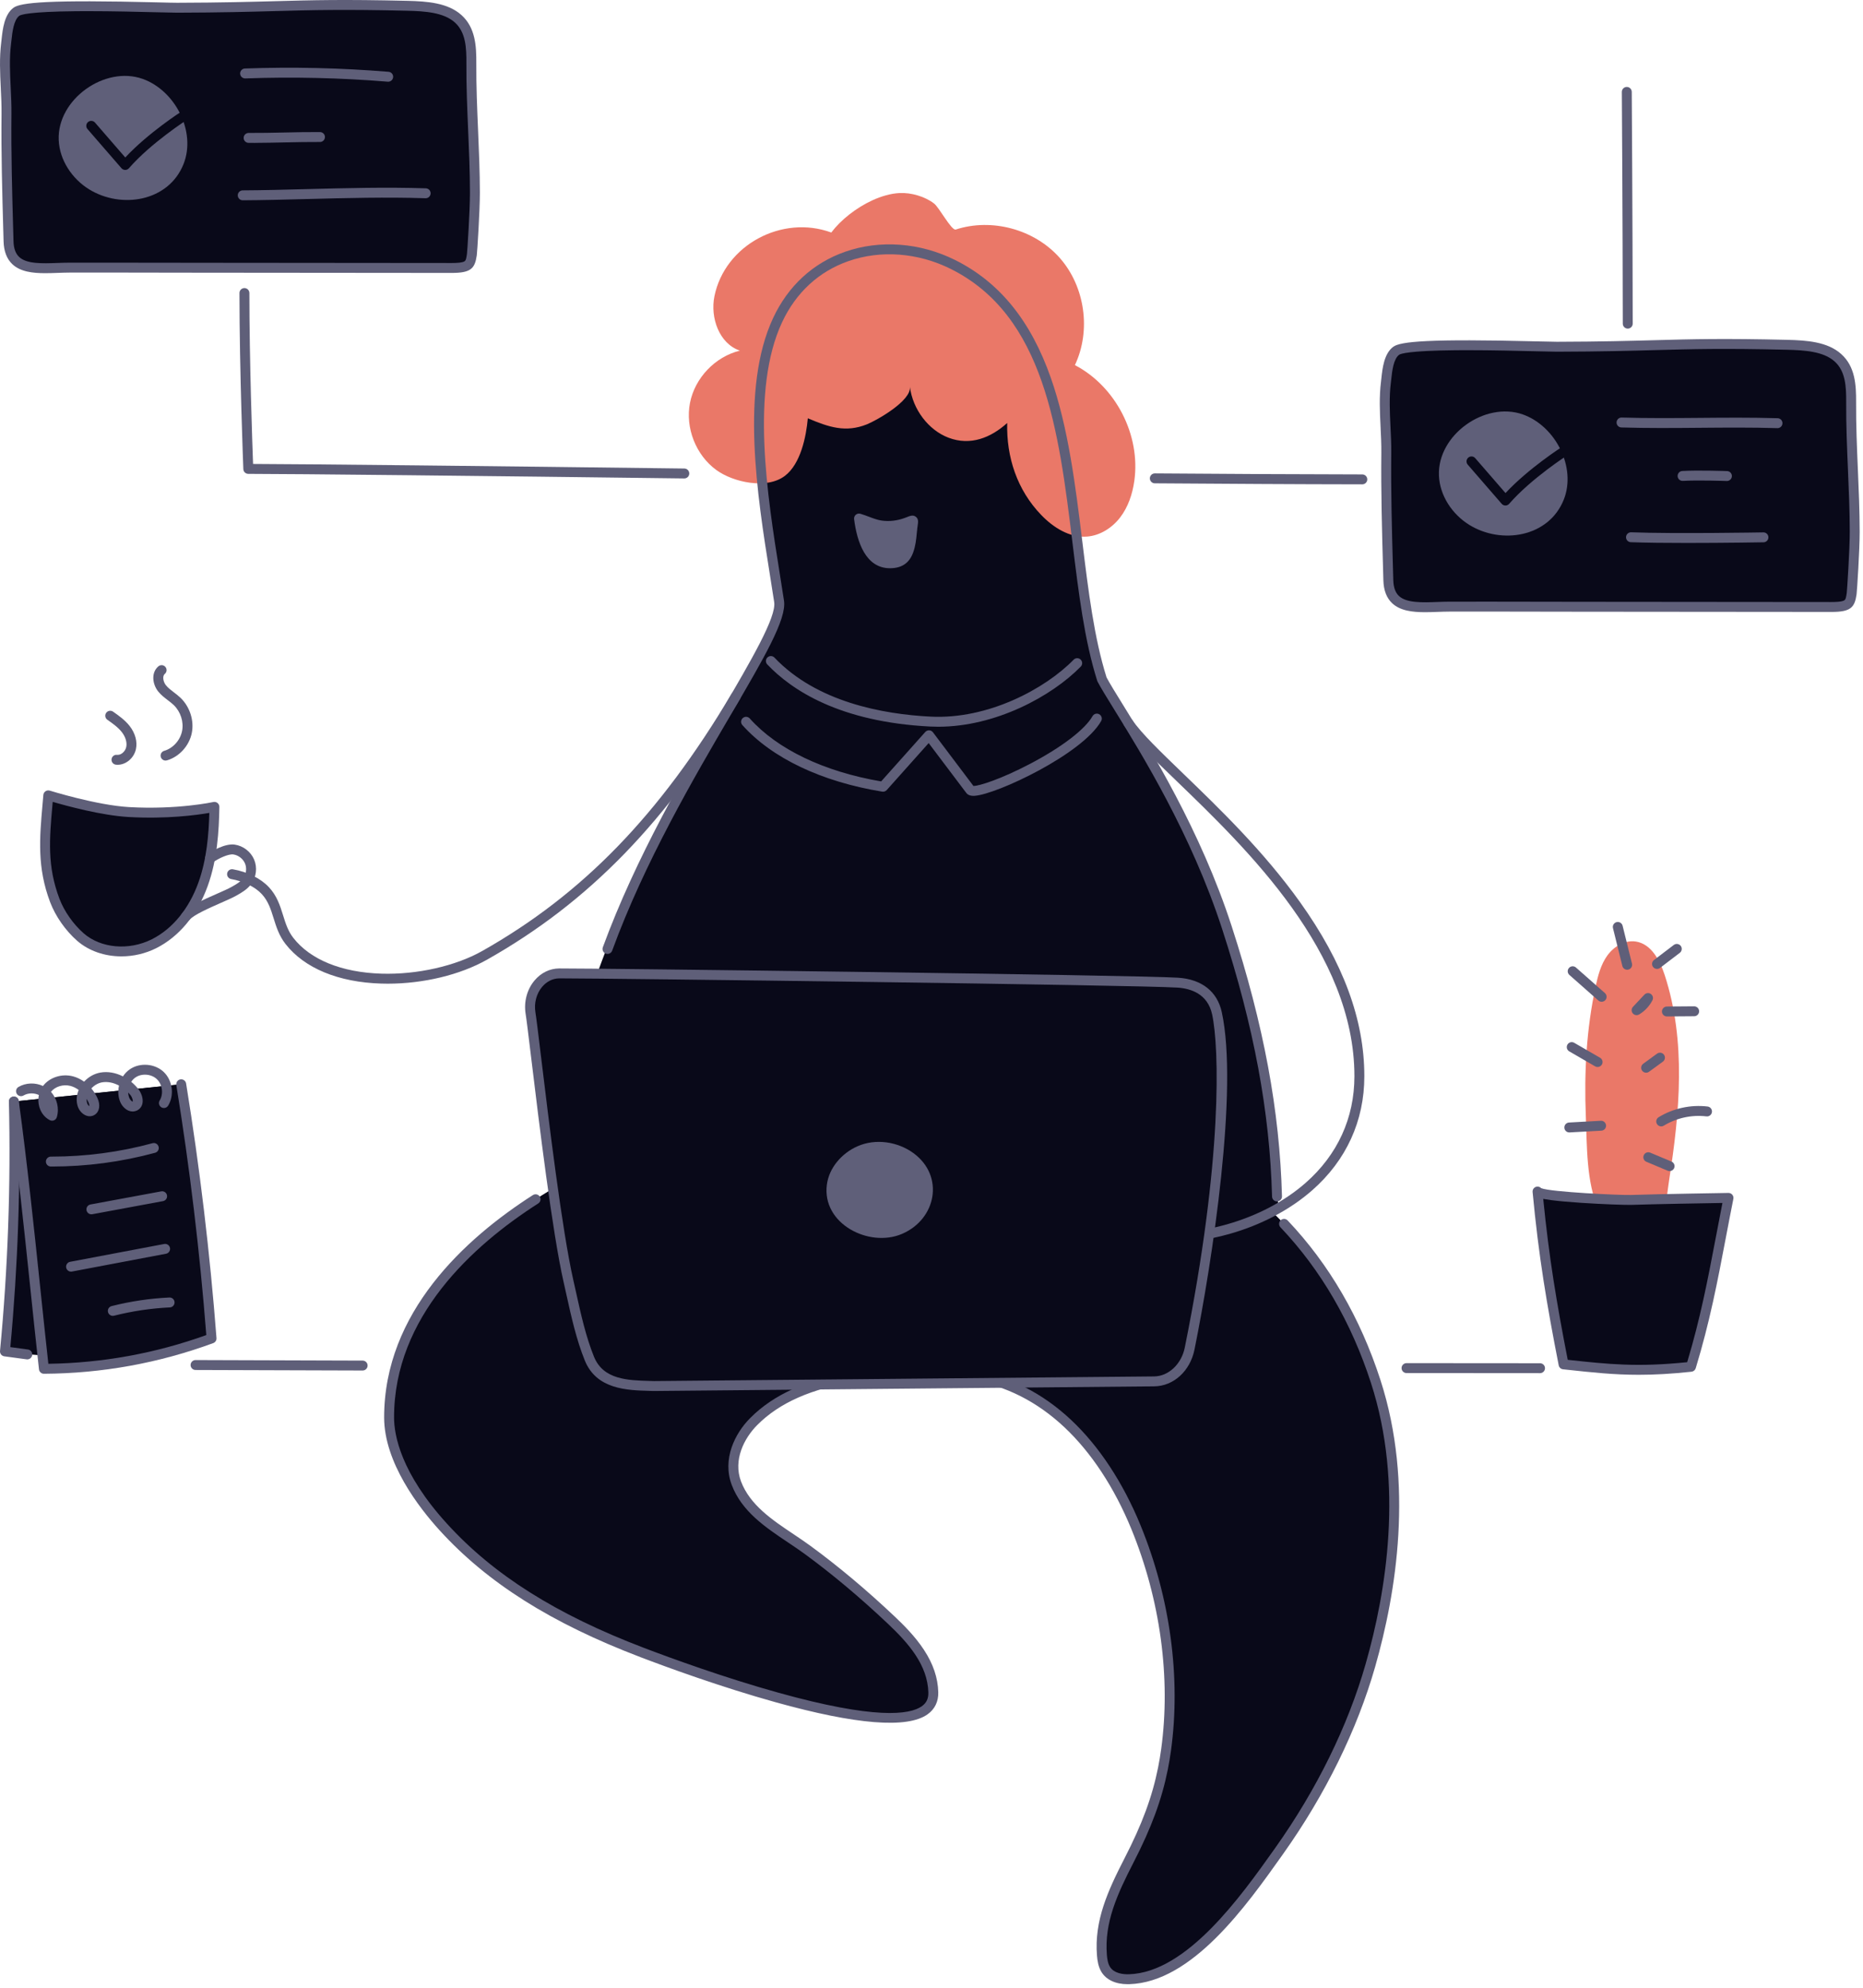 <svg xmlns="http://www.w3.org/2000/svg" width="420" height="448" viewBox="0 0 420 448" fill="none"><path fill-rule="evenodd" clip-rule="evenodd" d="M347.189 309.484C337.194 309.481 328.317 309.473 317.09 309.461C316.472 309.461 315.972 308.958 315.972 308.341C315.975 307.726 316.475 307.225 317.09 307.225H317.093C328.317 307.237 337.197 307.245 347.189 307.248C347.807 307.248 348.307 307.748 348.307 308.366C348.307 308.981 347.807 309.484 347.189 309.484Z" fill="#5F5F79"></path><path fill-rule="evenodd" clip-rule="evenodd" d="M81.754 308.886C81.753 308.886 81.752 308.886 81.751 308.886C74.787 308.866 68.724 308.844 63.076 308.827C56.432 308.805 50.364 308.785 44.083 308.766C43.466 308.766 42.967 308.262 42.968 307.645C42.97 307.03 43.47 306.53 44.086 306.53C44.087 306.53 44.088 306.53 44.089 306.53C50.371 306.549 56.44 306.569 63.083 306.591C68.731 306.611 74.794 306.63 81.757 306.65C82.375 306.653 82.874 307.156 82.872 307.771C82.87 308.388 82.37 308.886 81.754 308.886Z" fill="#5F5F79"></path><path fill-rule="evenodd" clip-rule="evenodd" d="M366.964 74.064C366.346 74.064 365.846 73.564 365.846 72.947C365.821 48.99 365.634 21.001 365.631 20.721C365.628 20.103 366.126 19.599 366.743 19.595C366.746 19.595 366.749 19.595 366.752 19.595C367.364 19.595 367.864 20.091 367.867 20.706C367.87 20.986 368.057 48.982 368.082 72.945C368.082 73.562 367.582 74.063 366.964 74.064Z" fill="#5F5F79"></path><path fill-rule="evenodd" clip-rule="evenodd" d="M307.123 109.161H307.12C291.37 109.14 277.211 109.048 260.338 108.931C259.72 108.926 259.222 108.422 259.228 107.805C259.231 107.19 259.731 106.695 260.346 106.695C260.349 106.695 260.352 106.695 260.352 106.695C277.222 106.812 291.379 106.904 307.123 106.925C307.741 106.926 308.241 107.427 308.241 108.045C308.241 108.661 307.741 109.161 307.123 109.161Z" fill="#5F5F79"></path><path fill-rule="evenodd" clip-rule="evenodd" d="M154.272 107.832C154.267 107.832 154.262 107.832 154.257 107.832C109.667 107.263 65.578 106.8 55.976 106.8C55.376 106.8 54.883 106.326 54.859 105.727C54.85 105.507 53.986 83.568 53.986 66.045C53.986 65.427 54.486 64.927 55.104 64.927C55.721 64.927 56.222 65.427 56.222 66.045C56.222 81.311 56.88 99.947 57.053 104.566C68.531 104.595 111.177 105.046 154.286 105.596C154.903 105.604 155.397 106.111 155.39 106.729C155.382 107.341 154.883 107.832 154.272 107.832Z" fill="#5F5F79"></path><path fill-rule="evenodd" clip-rule="evenodd" d="M106.379 57.386C106.458 56.844 107.072 47.487 107.066 43.408C107.052 33.699 106.201 23.999 106.263 14.289C106.285 10.737 106.135 6.79 103.286 4.228C100.436 1.665 95.901 1.403 91.816 1.305C67.422 0.721 64.339 1.677 39.952 1.743C36.105 1.753 6.592 0.529 3.707 2.645C1.788 4.052 1.628 7.755 1.384 9.713C0.718 15.034 1.52 20.349 1.462 25.674C1.359 35.242 1.66 44.812 1.925 54.378C2.131 61.85 9.462 60.331 15.707 60.318C25.274 60.299 34.843 60.335 44.41 60.344C63.54 60.361 82.669 60.378 101.8 60.395C105.859 60.399 106.058 59.596 106.379 57.386Z" fill="#090919"></path><path fill-rule="evenodd" clip-rule="evenodd" d="M19.754 2.518C18.867 2.518 17.987 2.521 17.119 2.529C6.496 2.626 4.674 3.333 4.368 3.547C3.078 4.494 2.781 7.242 2.584 9.06C2.553 9.344 2.524 9.611 2.494 9.851C2.086 13.111 2.25 16.471 2.409 19.721C2.505 21.67 2.603 23.686 2.581 25.686C2.487 34.438 2.736 43.348 2.977 51.965L3.043 54.347C3.088 55.986 3.507 57.155 4.323 57.92C6.023 59.516 9.535 59.39 12.931 59.269C13.845 59.236 14.789 59.202 15.706 59.2C22.092 59.188 28.583 59.2 34.861 59.211C38.045 59.217 41.228 59.223 44.412 59.226L101.802 59.277C102.409 59.278 104.253 59.279 104.795 58.847C105.031 58.658 105.13 58.215 105.273 57.228C105.35 56.631 105.955 47.467 105.949 43.41C105.943 38.789 105.741 34.081 105.547 29.528C105.334 24.536 105.113 19.375 105.146 14.282C105.169 10.677 104.987 7.26 102.54 5.06C100.032 2.804 95.854 2.52 91.79 2.423C77.421 2.079 70.351 2.273 62.164 2.498C56.446 2.655 49.963 2.834 39.956 2.861C39.245 2.858 37.727 2.825 35.627 2.772C31.481 2.668 25.5 2.518 19.754 2.518ZM10.206 61.571C7.317 61.571 4.594 61.242 2.792 59.551C1.537 58.373 0.87 56.643 0.808 54.409L0.742 52.027C0.5 43.389 0.25 34.458 0.345 25.662C0.366 23.728 0.27 21.747 0.176 19.83C0.012 16.485 -0.156 13.026 0.275 9.574C0.304 9.345 0.331 9.091 0.361 8.819C0.6 6.611 0.961 3.273 3.046 1.744C4.65 0.568 10.814 -0.088 35.683 0.537C37.687 0.587 39.271 0.629 39.95 0.625C49.93 0.598 56.397 0.42 62.103 0.263C70.32 0.037 77.418 -0.158 91.844 0.188C96.326 0.295 100.959 0.632 104.035 3.397C107.17 6.216 107.407 10.327 107.382 14.296C107.349 19.334 107.569 24.468 107.781 29.432C107.976 34.008 108.179 38.739 108.185 43.407C108.191 47.495 107.585 56.865 107.486 57.547C107.054 60.52 106.174 61.513 101.825 61.513C101.817 61.513 101.809 61.513 101.8 61.513L44.41 61.462C41.226 61.459 38.041 61.453 34.857 61.447C28.581 61.435 22.091 61.423 15.711 61.436C14.832 61.438 13.906 61.471 13.011 61.503C12.076 61.537 11.132 61.571 10.206 61.571Z" fill="#5F5F79"></path><path fill-rule="evenodd" clip-rule="evenodd" d="M87.516 18.417C87.485 18.417 87.454 18.415 87.423 18.413C76.781 17.537 65.973 17.288 55.297 17.675C54.681 17.691 54.162 17.215 54.139 16.598C54.117 15.981 54.599 15.462 55.216 15.44C65.98 15.051 76.877 15.301 87.606 16.184C88.222 16.235 88.679 16.775 88.628 17.39C88.58 17.975 88.091 18.417 87.516 18.417Z" fill="#5F5F79"></path><path fill-rule="evenodd" clip-rule="evenodd" d="M57.571 32.208C57.568 32.208 57.566 32.208 57.563 32.208L56.041 32.198C55.423 32.193 54.926 31.689 54.93 31.072C54.934 30.455 55.44 29.959 56.055 29.962H56.055C58.721 29.98 61.438 29.92 64.067 29.863C66.712 29.806 69.447 29.746 72.145 29.764C72.763 29.768 73.26 30.272 73.256 30.89C73.252 31.504 72.752 32 72.138 32C72.135 32 72.133 32 72.13 32C69.465 31.983 66.745 32.041 64.115 32.099C62.015 32.144 59.857 32.191 57.707 32.2C57.662 32.205 57.617 32.208 57.571 32.208Z" fill="#5F5F79"></path><path fill-rule="evenodd" clip-rule="evenodd" d="M54.721 45.141C54.106 45.141 53.607 44.644 53.604 44.029C53.6 43.411 54.098 42.908 54.716 42.905C59.246 42.882 64.019 42.757 69.072 42.625C77.945 42.393 87.121 42.153 96 42.445C96.617 42.465 97.101 42.981 97.081 43.599C97.061 44.216 96.546 44.702 95.927 44.679C87.114 44.39 77.971 44.629 69.13 44.86C64.065 44.993 59.281 45.118 54.727 45.141C54.725 45.141 54.723 45.141 54.721 45.141Z" fill="#5F5F79"></path><path fill-rule="evenodd" clip-rule="evenodd" d="M13.235 31.545C13.421 36.087 16.244 40.311 20.118 42.69C27.332 47.118 37.984 45.471 41.372 36.989C44.28 29.709 39.523 20.387 32.148 17.776C23.614 14.753 12.861 22.397 13.235 31.545Z" fill="#5F5F79"></path><path fill-rule="evenodd" clip-rule="evenodd" d="M28.226 38.3C28.226 38.3 28.226 38.3 28.226 38.3C27.902 38.3 27.594 38.159 27.382 37.914L19.727 29.091C19.322 28.625 19.372 27.919 19.839 27.514C20.305 27.109 21.012 27.16 21.416 27.626L28.242 35.494C33.437 29.918 40.843 25.178 41.173 24.968C41.694 24.637 42.385 24.791 42.716 25.311C43.048 25.832 42.894 26.523 42.373 26.855C42.291 26.908 34.047 32.185 29.07 37.915C28.858 38.16 28.55 38.3 28.226 38.3Z" fill="#090919"></path><path fill-rule="evenodd" clip-rule="evenodd" d="M417.445 133.792C417.523 133.25 418.138 123.893 418.132 119.815C418.118 110.105 417.266 100.405 417.327 90.695C417.352 87.144 417.201 83.196 414.353 80.635C411.502 78.072 406.966 77.81 402.883 77.712C378.488 77.127 375.405 78.084 351.018 78.149C347.17 78.159 317.657 76.935 314.773 79.051C312.853 80.459 312.693 84.162 312.45 86.119C311.785 91.441 312.584 96.755 312.529 102.08C312.425 111.648 312.727 121.218 312.99 130.784C313.196 138.256 320.528 136.737 326.772 136.725C336.339 136.705 345.909 136.741 355.476 136.75C374.605 136.767 393.735 136.784 412.866 136.801C416.925 136.805 417.123 136.003 417.445 133.792Z" fill="#090919"></path><path fill-rule="evenodd" clip-rule="evenodd" d="M330.819 78.924C329.93 78.924 329.05 78.927 328.181 78.935C317.56 79.032 315.737 79.739 315.433 79.953C314.141 80.9 313.845 83.648 313.649 85.466C313.619 85.751 313.588 86.017 313.56 86.257C313.152 89.517 313.317 92.878 313.473 96.128C313.568 98.077 313.669 100.092 313.647 102.092C313.552 110.842 313.8 119.75 314.041 128.364L314.108 130.753C314.152 132.392 314.572 133.561 315.388 134.327C317.087 135.922 320.601 135.797 323.996 135.675C324.91 135.642 325.852 135.609 326.772 135.607C333.172 135.593 339.679 135.606 345.974 135.617C349.14 135.623 352.31 135.629 355.477 135.632L412.866 135.683C413.467 135.684 415.317 135.686 415.86 135.253C416.094 135.064 416.195 134.621 416.338 133.634C416.413 133.037 417.02 123.873 417.014 119.817C417.008 115.195 416.807 110.488 416.612 105.935C416.399 100.943 416.178 95.781 416.209 90.688C416.234 87.084 416.053 83.666 413.604 81.466C411.097 79.211 406.918 78.927 402.855 78.829C388.488 78.485 381.417 78.679 373.23 78.905C367.512 79.062 361.03 79.24 351.021 79.267C350.303 79.266 348.791 79.231 346.689 79.178C342.544 79.074 336.563 78.924 330.819 78.924ZM321.271 137.977C318.381 137.977 315.659 137.648 313.856 135.957C312.601 134.779 311.933 133.049 311.872 130.815L311.807 128.427C311.564 119.791 311.316 110.862 311.411 102.068C311.43 100.135 311.335 98.153 311.24 96.237C311.078 92.892 310.907 89.432 311.341 85.98C311.369 85.751 311.397 85.497 311.425 85.226C311.665 83.017 312.025 79.68 314.111 78.15C315.715 76.974 321.878 76.319 346.745 76.943C348.752 76.993 350.339 77.03 351.016 77.031C360.997 77.004 367.461 76.826 373.169 76.669C381.386 76.443 388.483 76.248 402.908 76.594C407.391 76.701 412.025 77.038 415.099 79.803C418.235 82.622 418.473 86.733 418.445 90.702C418.414 95.741 418.632 100.875 418.845 105.84C419.04 110.415 419.244 115.146 419.25 119.813C419.256 123.902 418.649 133.271 418.551 133.953C418.118 136.927 417.238 137.919 412.889 137.919C412.88 137.919 412.875 137.919 412.863 137.919L412.659 137.919L355.474 137.868C352.307 137.865 349.137 137.859 345.968 137.853C339.676 137.841 333.172 137.829 326.775 137.843C325.897 137.844 324.972 137.878 324.075 137.909C323.141 137.943 322.196 137.977 321.271 137.977Z" fill="#5F5F79"></path><path fill-rule="evenodd" clip-rule="evenodd" d="M400.728 96.496C400.716 96.496 400.705 96.496 400.694 96.495C394.852 96.318 388.905 96.369 383.153 96.419C377.378 96.469 371.408 96.52 365.525 96.342C364.91 96.323 364.423 95.808 364.443 95.19C364.46 94.573 364.988 94.084 365.594 94.107C371.433 94.284 377.381 94.232 383.133 94.183C388.908 94.133 394.878 94.082 400.761 94.26C401.379 94.279 401.862 94.794 401.843 95.411C401.826 96.017 401.328 96.496 400.728 96.496Z" fill="#5F5F79"></path><path fill-rule="evenodd" clip-rule="evenodd" d="M389.321 108.406C389.307 108.406 389.296 108.405 389.282 108.405C389.218 108.403 382.842 108.18 379.388 108.383C378.773 108.419 378.245 107.949 378.208 107.333C378.172 106.717 378.642 106.188 379.257 106.151C382.817 105.941 389.095 106.161 389.36 106.17C389.978 106.192 390.462 106.71 390.439 107.327C390.417 107.931 389.922 108.406 389.321 108.406Z" fill="#5F5F79"></path><path fill-rule="evenodd" clip-rule="evenodd" d="M380.341 122.373C375.732 122.373 371.087 122.331 367.652 122.202C367.034 122.179 366.553 121.66 366.576 121.043C366.601 120.426 367.126 119.944 367.735 119.968C377.538 120.336 397.34 119.991 397.539 119.988C398.151 119.972 398.665 120.469 398.676 121.086C398.687 121.703 398.195 122.212 397.578 122.223C397.446 122.226 388.963 122.373 380.341 122.373Z" fill="#5F5F79"></path><path fill-rule="evenodd" clip-rule="evenodd" d="M324.399 107.177C324.583 111.72 327.406 115.944 331.28 118.322C338.494 122.75 349.146 121.104 352.536 112.621C355.443 105.341 350.686 96.02 343.313 93.408C334.777 90.386 324.024 98.029 324.399 107.177Z" fill="#5F5F79"></path><path fill-rule="evenodd" clip-rule="evenodd" d="M339.388 113.933C339.064 113.933 338.757 113.792 338.544 113.547L330.892 104.724C330.486 104.258 330.537 103.552 331.004 103.147C331.47 102.742 332.175 102.792 332.58 103.259L339.405 111.127C344.601 105.551 352.005 100.811 352.335 100.601C352.858 100.27 353.548 100.424 353.88 100.944C354.21 101.465 354.057 102.156 353.537 102.488C353.453 102.54 345.21 107.818 340.233 113.548C340.02 113.792 339.713 113.933 339.388 113.933Z" fill="#090919"></path><path fill-rule="evenodd" clip-rule="evenodd" d="M12.356 202.954C13.511 205.997 15.671 209.042 18.119 211.184C22.567 215.077 29.479 215.34 34.757 212.682C40.035 210.021 43.76 204.883 45.769 199.321C47.778 193.76 48.24 187.764 48.339 181.852C48.339 181.852 40.262 183.653 29.045 183.02C21.56 182.599 10.888 179.257 10.888 179.257C10.154 187.928 9.218 194.682 12.356 202.954Z" fill="#090919"></path><path fill-rule="evenodd" clip-rule="evenodd" d="M13.402 202.557C14.473 205.381 16.512 208.291 18.855 210.342C22.739 213.744 29.072 214.292 34.254 211.681C38.874 209.355 42.59 204.83 44.718 198.941C46.59 193.757 47.058 188.164 47.191 183.21C44.396 183.697 37.645 184.626 28.982 184.137C22.931 183.796 15.003 181.634 11.884 180.723C11.863 180.957 11.843 181.19 11.822 181.421C11.144 189.116 10.608 195.193 13.402 202.557ZM27.371 215.547C23.641 215.547 20.037 214.348 17.383 212.025C14.776 209.744 12.506 206.501 11.311 203.351C8.336 195.507 8.919 188.889 9.595 181.225C9.654 180.549 9.715 179.862 9.774 179.162C9.803 178.825 9.984 178.518 10.265 178.329C10.547 178.139 10.899 178.089 11.222 178.19C11.328 178.223 21.85 181.495 29.108 181.904C40.021 182.52 48.016 180.778 48.096 180.76C48.431 180.685 48.78 180.769 49.046 180.986C49.311 181.202 49.462 181.528 49.457 181.87C49.365 187.332 48.981 193.722 46.821 199.701C44.498 206.13 40.392 211.094 35.26 213.68C32.769 214.935 30.038 215.547 27.371 215.547Z" fill="#5F5F79"></path><path fill-rule="evenodd" clip-rule="evenodd" d="M26.52 172.368C26.392 172.368 26.264 172.361 26.135 172.347C25.521 172.279 25.079 171.726 25.148 171.112C25.215 170.499 25.767 170.056 26.382 170.125C27.261 170.225 28.233 169.402 28.458 168.369C28.681 167.34 28.308 166.079 27.457 164.996C26.601 163.904 25.384 163.05 24.207 162.224C23.702 161.869 23.579 161.172 23.934 160.667C24.289 160.161 24.986 160.039 25.492 160.394C26.741 161.27 28.156 162.264 29.216 163.616C30.492 165.241 31.012 167.147 30.642 168.845C30.203 170.862 28.403 172.368 26.52 172.368Z" fill="#5F5F79"></path><path fill-rule="evenodd" clip-rule="evenodd" d="M37.324 171.417C36.839 171.417 36.392 171.099 36.251 170.61C36.079 170.016 36.421 169.396 37.014 169.225C39.002 168.649 40.622 166.858 41.045 164.767C41.461 162.711 40.725 160.412 39.169 158.908C38.772 158.523 38.316 158.177 37.834 157.809C37.077 157.232 36.294 156.636 35.65 155.827C34.364 154.212 34.023 151.592 35.714 150.174C36.187 149.778 36.892 149.84 37.289 150.313C37.686 150.786 37.624 151.491 37.15 151.888C36.55 152.391 36.791 153.67 37.399 154.434C37.87 155.026 38.511 155.514 39.189 156.031C39.701 156.421 40.231 156.824 40.724 157.3C42.814 159.321 43.8 162.426 43.237 165.21C42.654 168.095 40.402 170.572 37.636 171.373C37.532 171.403 37.427 171.417 37.324 171.417Z" fill="#5F5F79"></path><path fill-rule="evenodd" clip-rule="evenodd" d="M41.91 207.662C41.65 207.662 41.388 207.571 41.176 207.387C40.711 206.981 40.663 206.275 41.068 205.809C42.361 204.326 45.837 202.793 48.905 201.44C50.23 200.855 51.482 200.303 52.187 199.906C53.188 199.343 54.222 198.76 54.847 197.906C55.523 196.982 55.677 195.652 55.23 194.597C54.783 193.542 53.722 192.729 52.588 192.572C51.545 192.429 49.33 193.409 47.993 194.379C47.493 194.742 46.794 194.63 46.431 194.13C46.069 193.631 46.18 192.932 46.68 192.569C47.669 191.852 50.715 190.056 52.894 190.357C54.809 190.622 56.535 191.943 57.289 193.725C58.043 195.505 57.793 197.665 56.651 199.226C55.742 200.471 54.379 201.238 53.285 201.854C52.484 202.305 51.244 202.852 49.807 203.486C47.238 204.619 43.719 206.171 42.754 207.278C42.533 207.532 42.222 207.662 41.91 207.662Z" fill="#5F5F79"></path><path fill-rule="evenodd" clip-rule="evenodd" d="M372.571 275.03C368.742 276.019 362.33 276.824 360.365 272.545C357.601 266.533 357.774 258.05 357.514 251.555C357.117 241.8 357.651 231.911 359.717 222.358C360.248 219.898 360.893 217.389 362.364 215.351C363.836 213.311 366.321 211.818 368.806 212.207C372.269 212.752 374.211 216.444 375.299 219.778C380.165 234.698 378.681 250.691 376.299 265.924C375.986 267.914 375.835 270.066 375.296 272.006C374.516 274.82 375.212 274.345 372.571 275.03Z" fill="#EA7868"></path><path fill-rule="evenodd" clip-rule="evenodd" d="M346.628 268.551C347.03 269.761 365.508 270.513 367.744 270.438C374.348 270.217 389.679 269.982 389.679 269.982C386.934 283.714 385.305 294.631 381.221 308.044C369.002 309.366 362.126 308.542 352.494 307.499C349.878 294.139 348.022 283.373 346.628 268.551Z" fill="#090919"></path><path fill-rule="evenodd" clip-rule="evenodd" d="M353.433 306.476C362.478 307.458 369.069 308.173 380.366 307.01C383.371 296.996 384.986 288.507 386.85 278.714C387.314 276.263 387.795 273.741 388.312 271.123C384.388 271.187 373.138 271.377 367.78 271.556C366.603 271.595 361.312 271.419 356.424 271.092C353.607 270.905 351.323 270.698 349.638 270.477C348.956 270.387 348.386 270.298 347.91 270.209C349.218 283.46 350.949 293.728 353.433 306.476ZM369.452 309.85C363.792 309.85 358.987 309.327 353.187 308.698L352.374 308.612C351.888 308.559 351.491 308.195 351.399 307.715C348.704 293.955 346.876 283.152 345.515 268.657C345.462 268.09 345.842 267.576 346.398 267.458C346.792 267.374 347.189 267.511 347.449 267.791C349.537 268.663 365.279 269.401 367.707 269.323C374.245 269.102 389.508 268.867 389.659 268.864C390.006 268.859 390.322 269.007 390.537 269.267C390.752 269.527 390.842 269.87 390.775 270.2C390.154 273.3 389.592 276.263 389.045 279.13C387.205 288.798 385.467 297.929 382.289 308.369C382.16 308.799 381.786 309.107 381.341 309.157C376.763 309.652 372.942 309.85 369.452 309.85Z" fill="#5F5F79"></path><path fill-rule="evenodd" clip-rule="evenodd" d="M374.508 253.872C374.13 253.872 373.761 253.682 373.552 253.335C373.23 252.81 373.395 252.122 373.923 251.798C377.216 249.791 381.14 248.936 384.967 249.389C385.579 249.464 386.018 250.017 385.945 250.632C385.872 251.244 385.316 251.686 384.704 251.611C381.367 251.214 377.954 251.96 375.086 253.707C374.905 253.819 374.706 253.872 374.508 253.872Z" fill="#5F5F79"></path><path fill-rule="evenodd" clip-rule="evenodd" d="M353.788 255.23C353.199 255.23 352.707 254.769 352.673 254.174C352.64 253.556 353.112 253.028 353.727 252.994L360.896 252.6C361.514 252.564 362.039 253.036 362.076 253.654C362.109 254.271 361.637 254.797 361.019 254.83L353.85 255.227C353.83 255.227 353.808 255.23 353.788 255.23Z" fill="#5F5F79"></path><path fill-rule="evenodd" clip-rule="evenodd" d="M371.106 241.769C370.762 241.769 370.422 241.61 370.204 241.311C370.058 241.113 369.988 240.881 369.988 240.651C369.988 240.308 370.148 239.967 370.447 239.749L373.571 237.471C374.069 237.107 374.768 237.216 375.134 237.714C375.276 237.912 375.346 238.144 375.346 238.373C375.346 238.717 375.187 239.058 374.888 239.276L371.763 241.554C371.565 241.7 371.335 241.769 371.106 241.769Z" fill="#5F5F79"></path><path fill-rule="evenodd" clip-rule="evenodd" d="M360.167 240.484C359.977 240.484 359.784 240.436 359.608 240.333L353.777 236.959C353.241 236.652 353.059 235.967 353.369 235.433C353.677 234.899 354.361 234.715 354.895 235.025L360.728 238.399C361.262 238.709 361.444 239.391 361.134 239.928C360.927 240.285 360.552 240.484 360.167 240.484Z" fill="#5F5F79"></path><path fill-rule="evenodd" clip-rule="evenodd" d="M361.08 225.779C360.818 225.779 360.555 225.69 360.343 225.5L353.811 219.739C353.347 219.331 353.302 218.624 353.71 218.163C354.118 217.699 354.825 217.654 355.289 218.062L361.821 223.823C362.285 224.234 362.327 224.938 361.919 225.402C361.698 225.653 361.391 225.779 361.08 225.779Z" fill="#5F5F79"></path><path fill-rule="evenodd" clip-rule="evenodd" d="M368.96 228.798C368.63 228.798 368.308 228.652 368.088 228.381C367.738 227.945 367.763 227.319 368.144 226.914L370.72 224.172C371.103 223.767 371.727 223.702 372.182 224.027C372.638 224.348 372.786 224.957 372.529 225.452C371.844 226.774 370.81 227.875 369.533 228.638C369.354 228.745 369.155 228.798 368.96 228.798Z" fill="#5F5F79"></path><path fill-rule="evenodd" clip-rule="evenodd" d="M366.833 218.56C366.33 218.56 365.874 218.219 365.748 217.71L363.635 209.182C363.487 208.582 363.85 207.976 364.451 207.828C365.049 207.679 365.656 208.045 365.804 208.644L367.917 217.173C368.065 217.772 367.702 218.378 367.101 218.526C367.012 218.549 366.922 218.56 366.833 218.56Z" fill="#5F5F79"></path><path fill-rule="evenodd" clip-rule="evenodd" d="M373.563 218.375C373.225 218.375 372.892 218.224 372.671 217.936C372.3 217.445 372.395 216.743 372.884 216.368L377.342 212.975C377.834 212.601 378.535 212.696 378.91 213.188C379.282 213.677 379.187 214.378 378.697 214.753L374.239 218.149C374.038 218.303 373.798 218.375 373.563 218.375Z" fill="#5F5F79"></path><path fill-rule="evenodd" clip-rule="evenodd" d="M376.394 263.945C376.249 263.945 376.104 263.917 375.961 263.858L371.165 261.843C370.595 261.605 370.329 260.949 370.567 260.378C370.807 259.811 371.461 259.543 372.031 259.783L376.828 261.796C377.398 262.036 377.663 262.69 377.426 263.26C377.244 263.688 376.83 263.945 376.394 263.945Z" fill="#5F5F79"></path><path fill-rule="evenodd" clip-rule="evenodd" d="M375.791 229.088C375.179 229.088 374.678 228.594 374.673 227.979C374.67 227.361 375.165 226.855 375.782 226.852L381.928 226.805C381.934 226.805 381.934 226.805 381.94 226.805C382.552 226.805 383.052 227.3 383.055 227.915C383.06 228.532 382.563 229.038 381.948 229.041L375.799 229.088C375.796 229.088 375.793 229.088 375.791 229.088Z" fill="#5F5F79"></path><path fill-rule="evenodd" clip-rule="evenodd" d="M240.678 320.809C247.433 327.134 252.52 335.477 256.098 344.206C262.481 359.788 265.178 377.609 262.889 394.343C262.694 395.771 262.456 397.194 262.174 398.608C260.656 406.157 257.962 412.628 254.524 419.311C251.117 425.938 247.777 432.819 248.425 440.692C248.515 441.799 248.699 442.934 249.267 443.856C250.371 445.656 252.593 446.137 254.569 446.076C268.362 445.651 280.721 427.944 288.433 417.089C297.212 404.729 304.608 390.503 308.948 375.328C314.751 355.045 316.799 331.897 310.15 311.373C286.834 239.405 202.808 234.234 142.824 258.9C117.803 269.188 87.728 289.416 87.72 319.451C87.717 328.529 94.358 338.029 99.951 344.17C112.329 357.762 128.4 366.197 144.747 372.43C151.929 375.169 210.821 397.47 210.408 381.43C210.234 374.742 205.551 369.507 200.951 365.16C195.024 359.559 188.644 354.123 181.99 349.265C176.224 345.053 168.687 341.369 166.009 334.273C164.145 329.303 166.331 324.007 169.901 320.407C175.928 314.328 184.43 311.589 192.695 310.28C201.479 308.889 210.475 308.52 219.276 309.973C227.728 311.371 234.828 315.334 240.678 320.809Z" fill="#090919"></path><path fill-rule="evenodd" clip-rule="evenodd" d="M254.239 447.199C251.505 447.199 249.409 446.227 248.314 444.441C247.595 443.272 247.4 441.872 247.31 440.785C246.662 432.9 249.745 426.164 253.529 418.799C257.492 411.096 259.751 404.992 261.078 398.387C261.349 397.04 261.584 395.629 261.783 394.192C263.977 378.163 261.59 360.56 255.063 344.631C251.226 335.268 245.988 327.313 239.912 321.625C233.794 315.898 226.789 312.349 219.095 311.077C211.098 309.755 202.52 309.856 192.871 311.384C182.932 312.958 175.678 316.167 170.695 321.195C167.749 324.163 165.247 329.057 167.056 333.879C169.059 339.189 174.069 342.543 178.913 345.785C180.162 346.624 181.453 347.488 182.649 348.362C188.932 352.949 195.348 358.327 201.719 364.347C203.751 366.267 206.332 368.85 208.274 371.804C210.377 375.002 211.442 378.143 211.526 381.399C211.579 383.498 210.743 385.22 209.104 386.38C204.522 389.625 193 388.708 174.86 383.652C162.496 380.209 150.436 375.798 144.348 373.475C124.258 365.814 109.888 356.742 99.124 344.924C94.447 339.787 86.599 329.647 86.602 319.451C86.608 295.78 104.845 279.139 120.142 269.345C120.662 269.012 121.354 269.163 121.687 269.683C122.02 270.203 121.868 270.893 121.348 271.229C106.52 280.721 88.844 296.792 88.838 319.451C88.837 323.504 90.386 332.009 100.778 343.418C111.296 354.967 125.394 363.855 145.145 371.388C151.197 373.693 163.183 378.079 175.46 381.497C197.209 387.557 205.057 386.506 207.812 384.555C208.856 383.817 209.326 382.833 209.29 381.458C209.13 375.259 204.819 370.351 200.183 365.971C193.881 360.018 187.538 354.699 181.331 350.168C180.171 349.321 178.955 348.505 177.669 347.644C172.532 344.206 167.22 340.648 164.963 334.667C162.782 328.853 165.674 323.082 169.107 319.619C174.437 314.244 182.095 310.828 192.521 309.176C202.41 307.611 211.221 307.511 219.458 308.872C227.597 310.216 234.993 313.959 241.441 319.993C247.749 325.899 253.174 334.125 257.132 343.784C263.806 360.071 266.243 378.082 263.996 394.494C263.795 395.978 263.549 397.434 263.27 398.829C261.9 405.646 259.58 411.926 255.519 419.822C251.891 426.874 248.94 433.305 249.538 440.6C249.613 441.492 249.75 442.509 250.22 443.269C251.173 444.826 253.333 444.997 254.535 444.958C267.56 444.558 279.83 427.274 287.161 416.949L287.522 416.443C296.835 403.329 303.873 389.004 307.875 375.018C312.52 358.779 316.503 334.611 309.085 311.717C304.65 298.024 297.782 286.213 288.671 276.606C288.246 276.156 288.262 275.449 288.71 275.024C289.16 274.599 289.867 274.619 290.292 275.066C299.635 284.916 306.673 297.015 311.212 311.03C318.803 334.46 314.756 359.095 310.024 375.636C305.955 389.863 298.802 404.422 289.344 417.737L288.986 418.243C280.923 429.599 268.739 446.758 254.602 447.194C254.482 447.196 254.359 447.199 254.239 447.199Z" fill="#5F5F79"></path><path fill-rule="evenodd" clip-rule="evenodd" d="M175.641 135.548C176.535 141.473 170.047 149.727 167.327 154.458C160.704 165.98 153.832 177.347 147.829 189.217C135.853 212.897 126.334 238.337 124.989 265.055C124.364 277.478 133.47 277.246 142.97 277.99C156.555 279.052 170.117 280.041 183.74 280.477C210.958 281.347 238.224 281.78 265.36 279.494C271.593 278.968 282.91 275.944 288.179 272.213C288.179 272.213 287.516 260.244 286.742 253.581C284.981 238.432 281.311 223.577 276.605 209.09C267.7 181.666 251.936 159.762 248.428 153.11C239.096 123.583 246.119 75.148 214.796 59.59C200.896 52.687 182.825 56.055 175.304 72.153C167.136 89.635 172.896 117.344 175.641 135.548Z" fill="#090919"></path><path fill-rule="evenodd" clip-rule="evenodd" d="M196.689 45.14C192.999 46.827 189.523 49.595 187.406 52.404C176.331 48.334 163.42 55.197 161.063 66.771C160.079 71.604 162.134 77.444 166.802 79.027C161.235 80.382 156.658 85.173 155.554 90.799C154.451 96.426 156.879 102.593 161.521 105.954C165.307 108.695 172.835 110.375 176.95 107.25C180.503 104.551 181.749 98.414 182.116 94.273C186.851 96.279 190.645 97.555 195.429 95.64C197.528 94.8 205.528 90.35 205.13 87.159C205.767 92.27 209.31 96.941 213.851 98.657C218.787 100.523 223.385 98.657 227.066 95.334C226.873 103.015 229.285 110.404 234.719 116.05C237.447 118.886 241.119 121.227 245.043 120.935C248 120.714 250.72 118.973 252.528 116.62C254.337 114.266 255.301 111.351 255.72 108.412C257.188 98.084 251.57 87.12 242.329 82.289C246.013 74.509 244.616 64.593 238.922 58.139C233.232 51.684 223.575 49.062 215.402 51.753C214.363 51.753 211.719 46.746 210.573 45.864C208.507 44.272 205.383 43.38 202.803 43.508C200.828 43.606 198.726 44.209 196.689 45.14Z" fill="#EA7868"></path><path fill-rule="evenodd" clip-rule="evenodd" d="M287.894 270.779C287.29 270.779 286.792 270.298 286.776 269.692C286.267 250.613 282.698 231.464 275.542 209.436C268.597 188.053 257.322 169.824 251.265 160.031C249.56 157.276 248.213 155.1 247.439 153.632C247.408 153.572 247.383 153.511 247.363 153.447C244.476 144.317 243.168 133.636 241.782 122.327C238.693 97.153 235.501 71.123 214.298 60.592C206.945 56.939 198.552 56.305 191.271 58.851C184.61 61.179 179.439 65.943 176.317 72.626C169.181 87.9 172.987 111.731 175.766 129.132C176.117 131.327 176.448 133.4 176.746 135.381C177.374 139.54 172.332 148.15 164.7 161.183C156.532 175.132 145.345 194.234 138.006 214.264C137.793 214.842 137.151 215.139 136.571 214.929C135.992 214.717 135.694 214.074 135.906 213.492C143.315 193.277 154.559 174.075 162.77 160.053C169.357 148.806 175.045 139.092 174.536 135.715C174.238 133.743 173.908 131.675 173.558 129.484C170.733 111.798 166.865 87.575 174.291 71.679C177.674 64.438 183.291 59.272 190.533 56.74C198.379 53.996 207.403 54.67 215.293 58.589C225.297 63.558 232.362 72.241 236.893 85.134C240.854 96.403 242.452 109.443 244.001 122.055C245.368 133.218 246.662 143.764 249.465 152.677C250.211 154.079 251.519 156.193 253.166 158.855C259.273 168.728 270.64 187.106 277.669 208.745C284.892 230.984 288.497 250.331 289.012 269.633C289.028 270.248 288.542 270.762 287.924 270.779C287.913 270.779 287.905 270.779 287.894 270.779Z" fill="#5F5F79"></path><path fill-rule="evenodd" clip-rule="evenodd" d="M263.077 280.122C261.277 280.122 259.527 280.016 257.856 279.798C257.243 279.717 256.813 279.155 256.891 278.543C256.972 277.931 257.534 277.501 258.146 277.579C263.733 278.311 270.271 277.733 276.551 275.958C283.427 274.012 289.582 270.773 294.353 266.586C301.544 260.272 305.343 251.963 305.343 242.555C305.343 214.689 281.211 191.417 265.243 176.018C259.857 170.822 255.6 166.718 253.442 163.561C253.093 163.051 253.224 162.356 253.733 162.007C254.242 161.658 254.938 161.789 255.287 162.299C257.316 165.267 261.5 169.301 266.797 174.408C274.86 182.185 284.897 191.863 293.087 203.331C302.838 216.983 307.579 229.815 307.579 242.555C307.579 252.625 303.515 261.516 295.828 268.266C290.809 272.671 284.355 276.075 277.158 278.11C272.459 279.437 267.61 280.122 263.077 280.122Z" fill="#5F5F79"></path><path fill-rule="evenodd" clip-rule="evenodd" d="M268.194 303.944C267.328 308.232 264.002 311.303 260.192 311.337L147.413 312.385C142.328 312.212 135.411 312.458 132.875 306.203C130.661 300.741 129.469 294.511 128.149 288.698C124.71 273.557 120.392 233.169 119.604 228.328C118.856 223.728 121.962 219.423 126.049 219.387C134.137 219.32 256.486 220.888 265.517 221.472C269.726 221.743 273.343 223.697 274.357 228.384C277.954 244.995 272.515 282.568 268.194 303.944Z" fill="#090919"></path><path fill-rule="evenodd" clip-rule="evenodd" d="M126.57 220.505C126.359 220.505 126.189 220.505 126.058 220.505C124.612 220.519 123.247 221.198 122.217 222.42C120.935 223.94 120.371 226.081 120.707 228.147C120.917 229.438 121.363 233.119 121.979 238.211C123.75 252.843 126.713 277.33 129.239 288.451C129.445 289.357 129.648 290.274 129.852 291.199C130.946 296.143 132.077 301.258 133.911 305.783C136.004 310.946 141.53 311.099 146.406 311.236C146.753 311.247 147.093 311.256 147.427 311.267L260.181 310.219C263.434 310.188 266.344 307.457 267.099 303.723C275.665 261.348 274.877 236.068 273.264 228.619C272.261 223.988 268.457 222.783 265.444 222.587C256.215 221.992 137.586 220.505 126.57 220.505ZM147.413 313.503C147.4 313.503 147.387 313.503 147.375 313.503C147.038 313.492 146.694 313.483 146.343 313.472C141.337 313.333 134.48 313.14 131.839 306.622C129.934 301.923 128.782 296.716 127.668 291.68C127.465 290.763 127.263 289.849 127.059 288.946C124.508 277.71 121.535 253.153 119.76 238.48C119.146 233.412 118.703 229.751 118.501 228.507C118.061 225.804 118.811 222.99 120.507 220.98C121.965 219.25 123.93 218.289 126.039 218.269C133.001 218.213 256.165 219.748 265.589 220.357C270.933 220.701 274.435 223.468 275.45 228.147C279.209 245.504 273.348 284.1 269.29 304.168V304.165C268.312 309.006 264.575 312.416 260.201 312.455L147.423 313.503C147.42 313.503 147.416 313.503 147.413 313.503Z" fill="#5F5F79"></path><path fill-rule="evenodd" clip-rule="evenodd" d="M205.94 259.898C202.402 257.31 197.421 256.535 193.313 258.347C189.777 259.903 186.907 263.187 186.41 267.011C185.262 275.838 195.936 281.252 203.324 278.107C211.115 274.792 212.971 265.043 205.94 259.898Z" fill="#5F5F79"></path><path fill-rule="evenodd" clip-rule="evenodd" d="M194.691 117.208C195.996 117.68 197.296 118.254 198.639 118.436C200.578 118.699 202.524 118.457 204.356 117.785C206.187 117.081 205.919 117.017 205.699 118.839C205.476 120.679 205.458 122.375 204.81 124.153C204.113 126.067 202.822 126.926 200.712 126.951C195.642 127.009 194.173 120.91 193.659 116.866C194.004 116.967 194.348 117.084 194.691 117.208Z" fill="#5F5F79"></path><path fill-rule="evenodd" clip-rule="evenodd" d="M195.05 118.535C195.966 123.381 197.843 125.833 200.644 125.833C200.662 125.833 200.68 125.833 200.699 125.833C202.368 125.814 203.226 125.235 203.76 123.77C204.207 122.543 204.326 121.311 204.452 120.007C204.487 119.642 204.523 119.272 204.566 118.897C202.554 119.603 200.516 119.819 198.489 119.544C197.292 119.382 196.173 118.959 195.09 118.55C195.077 118.545 195.064 118.54 195.05 118.535ZM200.637 128.069C195.118 128.069 193.193 122.062 192.55 117.007C192.502 116.633 192.646 116.26 192.933 116.015C193.22 115.77 193.611 115.687 193.972 115.793C194.3 115.889 194.649 116.004 195.071 116.157C195.341 116.254 195.611 116.356 195.88 116.458C196.89 116.84 197.845 117.2 198.789 117.329C200.515 117.563 202.259 117.362 203.971 116.735C204.115 116.68 204.259 116.624 204.388 116.573C205.212 116.248 205.864 115.991 206.484 116.482C207.094 116.966 206.992 117.669 206.893 118.349C206.868 118.525 206.838 118.732 206.808 118.973C206.757 119.397 206.717 119.812 206.678 120.222C206.544 121.608 206.405 123.042 205.86 124.536C205.005 126.883 203.325 128.039 200.725 128.069C200.696 128.069 200.666 128.069 200.637 128.069Z" fill="#5F5F79"></path><path fill-rule="evenodd" clip-rule="evenodd" d="M211.512 163.793C210.911 163.793 210.31 163.779 209.709 163.748C189.367 162.726 178.505 155.572 172.976 149.751C172.55 149.304 172.569 148.596 173.016 148.171C173.464 147.745 174.171 147.763 174.597 148.211C184.106 158.222 199.001 160.971 209.821 161.515C222.697 162.163 235.557 155.315 242.047 148.68C242.48 148.238 243.187 148.231 243.629 148.662C244.071 149.094 244.079 149.802 243.646 150.243C237.119 156.917 224.467 163.793 211.512 163.793Z" fill="#5F5F79"></path><path fill-rule="evenodd" clip-rule="evenodd" d="M219.436 179.37C218.986 179.37 218.273 179.284 217.842 178.711L209.362 167.475L199.906 178.065C199.651 178.35 199.27 178.486 198.891 178.423C185.212 176.186 174.014 170.859 167.362 163.421C166.95 162.961 166.989 162.254 167.449 161.842C167.91 161.431 168.617 161.47 169.028 161.93C175.245 168.88 185.747 173.906 198.648 176.116L208.601 164.971C208.824 164.722 209.142 164.588 209.481 164.599C209.815 164.613 210.125 164.775 210.327 165.042L219.455 177.139C219.466 177.139 219.478 177.139 219.492 177.139C220.755 177.139 225.641 175.609 232.24 172.145C239.35 168.413 244.607 164.399 246.304 161.406C246.609 160.869 247.291 160.681 247.827 160.985C248.364 161.29 248.554 161.972 248.249 162.51C244.009 169.982 224.671 179.036 219.746 179.358C219.673 179.363 219.564 179.37 219.436 179.37Z" fill="#5F5F79"></path><path fill-rule="evenodd" clip-rule="evenodd" d="M87.412 221.704C86.916 221.704 86.423 221.696 85.929 221.679C76.272 221.383 68.612 218.21 64.359 212.746C62.906 210.879 62.282 208.88 61.68 206.946C61.058 204.951 60.47 203.066 58.992 201.485C57.482 199.871 54.914 198.614 52.123 198.124C51.515 198.018 51.108 197.438 51.215 196.83C51.322 196.222 51.901 195.815 52.51 195.922C55.81 196.501 58.768 197.972 60.625 199.958C62.453 201.912 63.145 204.133 63.814 206.281C64.383 208.104 64.92 209.828 66.123 211.374C69.96 216.301 77.018 219.169 85.998 219.446C93.993 219.692 102.691 217.735 108.702 214.342C131.363 201.547 148.708 183.658 164.943 156.339C165.258 155.808 165.944 155.633 166.474 155.949C167.006 156.264 167.18 156.95 166.865 157.481C150.42 185.154 132.821 203.291 109.801 216.29C103.733 219.717 95.461 221.704 87.412 221.704Z" fill="#5F5F79"></path><path fill-rule="evenodd" clip-rule="evenodd" d="M40.853 244.374C43.94 263.361 46.221 282.479 47.69 301.658C35.619 306.105 14.474 306.675 1.118 304.579C2.549 285.508 5.889 268.632 3.125 248.259L40.853 244.374Z" fill="#090919"></path><path fill-rule="evenodd" clip-rule="evenodd" d="M40.853 244.374C43.94 263.361 46.222 282.479 47.69 301.658C35.619 306.105 22.768 308.433 9.9 308.5C7.822 289.866 5.889 268.632 3.125 248.259L40.853 244.374Z" fill="#090919"></path><path fill-rule="evenodd" clip-rule="evenodd" d="M9.9 309.618C9.331 309.618 8.852 309.19 8.789 308.626C8.142 302.823 7.52 296.87 6.861 290.57C5.415 276.735 3.919 262.427 2.017 248.41C1.934 247.798 2.363 247.234 2.975 247.153C3.586 247.069 4.15 247.496 4.233 248.109C6.139 262.159 7.637 276.483 9.085 290.338C9.705 296.272 10.294 301.895 10.9 307.374C23.079 307.198 35.049 305.02 46.51 300.898C45.047 282.107 42.774 263.154 39.75 244.553C39.651 243.944 40.065 243.368 40.674 243.27C41.283 243.173 41.858 243.583 41.957 244.193C45.036 263.137 47.34 282.442 48.805 301.574C48.843 302.072 48.546 302.536 48.077 302.709C35.816 307.223 22.974 309.548 9.906 309.618C9.904 309.618 9.902 309.618 9.9 309.618Z" fill="#5F5F79"></path><path fill-rule="evenodd" clip-rule="evenodd" d="M28.902 246.239C28.916 246.666 29.001 247.088 29.163 247.48C29.37 247.977 29.793 248.276 29.91 248.273C30.009 248.1 29.851 247.34 29.379 246.77C29.226 246.585 29.067 246.406 28.902 246.239ZM19.53 247.65C19.51 247.991 19.549 248.326 19.649 248.642C19.744 248.944 19.982 249.201 20.141 249.302C20.156 249.131 20.114 248.802 19.935 248.413C19.813 248.148 19.677 247.893 19.53 247.65ZM11.741 252.583C11.567 252.583 11.393 252.541 11.234 252.46C10.074 251.87 9.226 250.792 8.847 249.425C8.607 248.561 8.583 247.647 8.762 246.795C7.681 246.286 6.327 246.308 5.298 246.904C4.763 247.214 4.079 247.03 3.77 246.496C3.461 245.962 3.643 245.277 4.178 244.97C5.842 244.005 7.955 243.955 9.686 244.76C11.157 242.826 13.924 241.917 16.465 242.588C17.347 242.82 18.191 243.231 18.962 243.785C19.947 242.714 21.256 241.973 22.643 241.733C24.321 241.445 26.089 241.767 27.718 242.597C28.129 241.971 28.652 241.42 29.274 240.995C31.552 239.43 34.906 239.698 36.909 241.602C38.912 243.505 39.35 246.839 37.905 249.193C37.582 249.718 36.893 249.883 36.367 249.562C35.841 249.238 35.676 248.55 35.999 248.025C36.898 246.56 36.615 244.408 35.368 243.223C34.122 242.038 31.956 241.867 30.539 242.837C30.16 243.097 29.838 243.438 29.583 243.826C30.124 244.271 30.634 244.78 31.102 245.347C31.795 246.183 32.372 247.558 32.103 248.74C31.943 249.447 31.498 250.001 30.85 250.3C30.276 250.565 29.646 250.579 29.031 250.339C28.219 250.02 27.478 249.254 27.097 248.335C26.618 247.178 26.552 245.884 26.835 244.668C25.588 244.003 24.247 243.729 23.023 243.938C22.128 244.092 21.253 244.598 20.597 245.311C21.134 245.953 21.598 246.683 21.965 247.474C22.69 249.045 22.441 250.562 21.346 251.253C20.778 251.613 20.104 251.678 19.449 251.437C18.58 251.119 17.821 250.283 17.516 249.313C17.145 248.134 17.228 246.862 17.742 245.657C17.17 245.232 16.544 244.922 15.894 244.749C14.251 244.316 12.42 244.886 11.488 246.082C12.857 247.594 13.4 249.819 12.812 251.784C12.717 252.102 12.486 252.362 12.181 252.494C12.041 252.552 11.89 252.583 11.741 252.583Z" fill="#5F5F79"></path><path fill-rule="evenodd" clip-rule="evenodd" d="M11.668 262.914C11.6 262.914 11.532 262.914 11.463 262.914C10.846 262.914 10.347 262.41 10.348 261.793C10.349 261.178 10.85 260.678 11.466 260.678C11.526 260.689 11.601 260.678 11.668 260.678C19.34 260.678 26.982 259.663 34.384 257.656C34.979 257.494 35.594 257.846 35.755 258.444C35.917 259.04 35.565 259.655 34.969 259.814C27.376 261.871 19.537 262.914 11.668 262.914Z" fill="#5F5F79"></path><path fill-rule="evenodd" clip-rule="evenodd" d="M20.604 273.68C20.076 273.68 19.606 273.305 19.506 272.766C19.394 272.16 19.794 271.575 20.402 271.464L36.349 268.509C36.955 268.397 37.539 268.797 37.651 269.406C37.764 270.013 37.363 270.597 36.756 270.709L20.809 273.663C20.74 273.674 20.672 273.68 20.604 273.68Z" fill="#5F5F79"></path><path fill-rule="evenodd" clip-rule="evenodd" d="M16.015 286.601C15.489 286.601 15.02 286.227 14.918 285.69C14.803 285.084 15.202 284.499 15.809 284.385L37.018 280.371C37.625 280.257 38.21 280.653 38.325 281.26C38.439 281.866 38.041 282.453 37.434 282.568L16.224 286.582C16.154 286.593 16.084 286.601 16.015 286.601Z" fill="#5F5F79"></path><path fill-rule="evenodd" clip-rule="evenodd" d="M25.434 296.568C24.935 296.568 24.48 296.233 24.352 295.724C24.2 295.126 24.562 294.519 25.161 294.366C29.415 293.29 33.796 292.638 38.181 292.432C38.804 292.395 39.322 292.879 39.351 293.496C39.38 294.114 38.904 294.637 38.287 294.665C34.05 294.866 29.819 295.495 25.71 296.535C25.617 296.557 25.525 296.568 25.434 296.568Z" fill="#5F5F79"></path><path fill-rule="evenodd" clip-rule="evenodd" d="M6.152 306.376C6.102 306.376 6.052 306.373 6.001 306.367L0.969 305.688C0.373 305.607 -0.052 305.071 0.005 304.472C1.78 285.872 2.453 266.969 2.007 248.287C1.992 247.67 2.481 247.155 3.098 247.141C3.728 247.13 4.228 247.617 4.243 248.231C4.682 266.645 4.039 285.271 2.332 303.614L6.3 304.151C6.912 304.232 7.341 304.797 7.258 305.409C7.183 305.971 6.703 306.376 6.152 306.376Z" fill="#5F5F79"></path></svg>